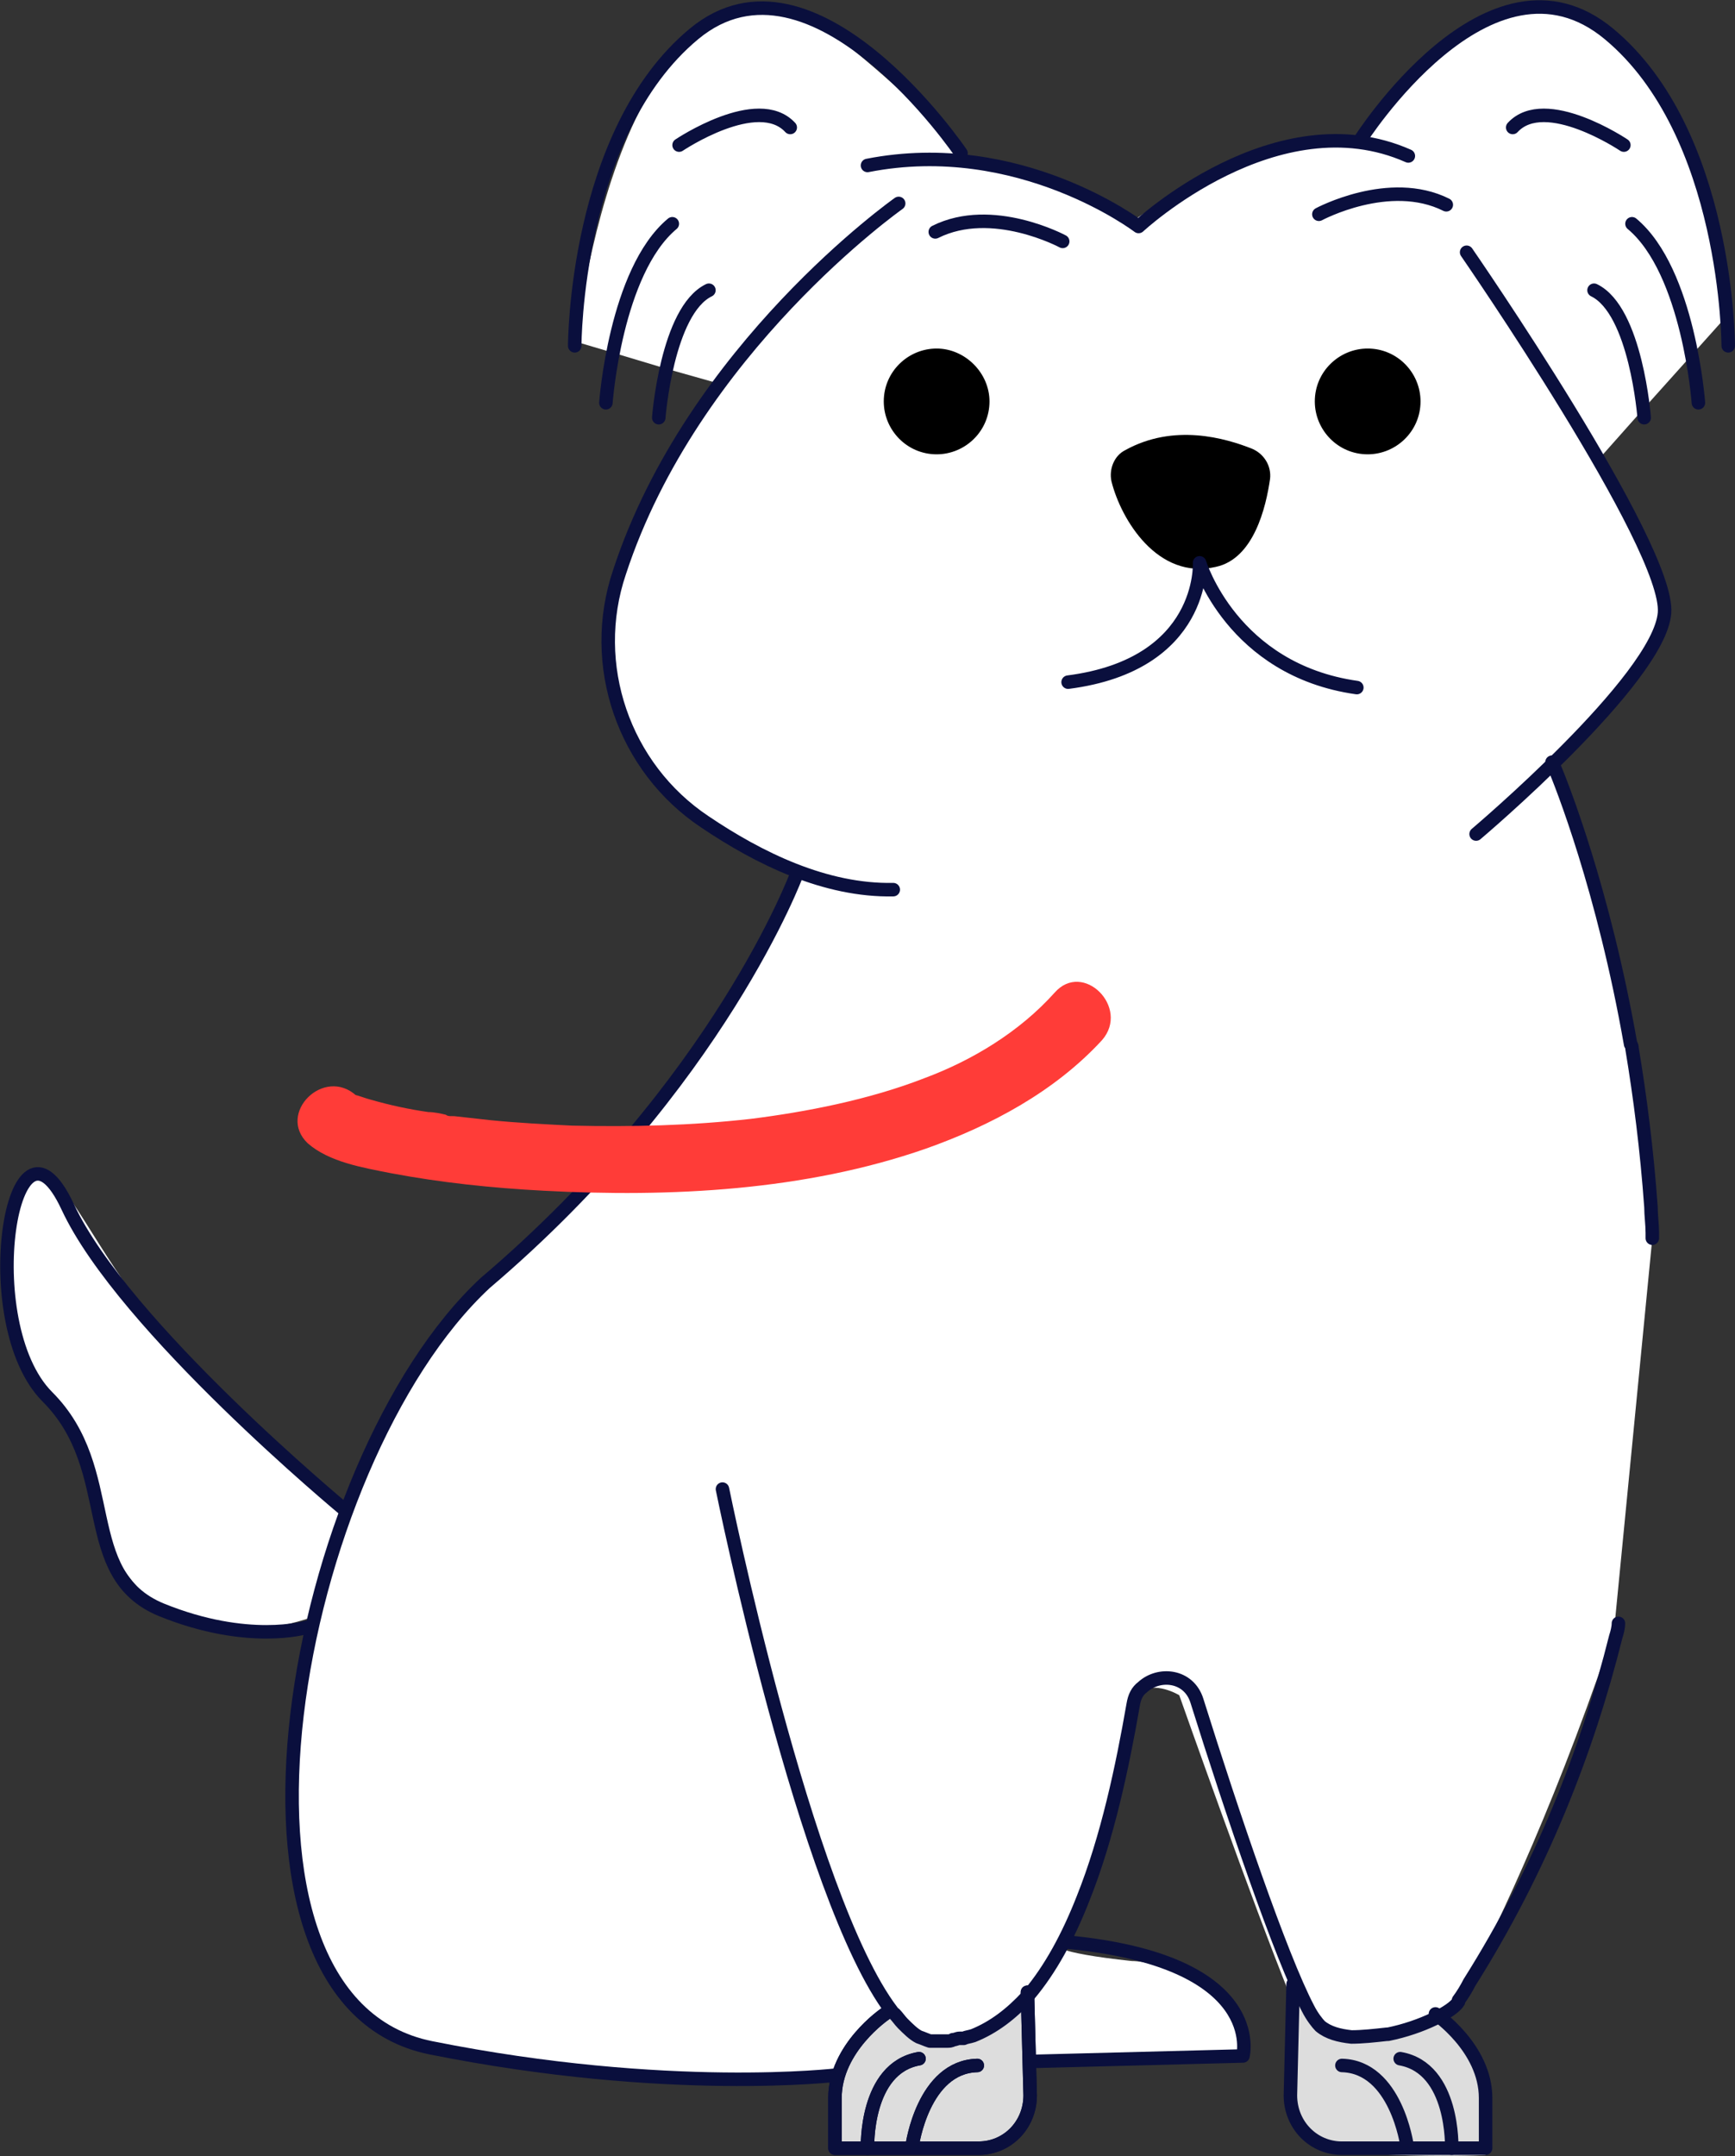 <svg xmlns="http://www.w3.org/2000/svg" xmlns:xlink="http://www.w3.org/1999/xlink" id="Camada_1" x="0px" y="0px" viewBox="0 0 128 159" style="enable-background:new 0 0 128 159;" xml:space="preserve"><rect x="0" y="0" width="128" height="159" fill="#333333" stroke="none"/><style type="text/css">	.st0{fill:#FFFFFF;}	.st1{fill:#DDDDDD;}	.st2{fill:none;stroke:#0A0F3D;stroke-width:0.996;stroke-linecap:round;stroke-linejoin:round;stroke-miterlimit:10;}	.st3{fill:#FF3C38;}</style><g>	<path class="st0" d="M121.9,91.3c0-0.1,0-0.3,0-0.4c0-0.6-0.1-1.3-0.1-1.9c-0.3-4.2-0.8-8.1-1.4-11.7c0-0.1,0-0.2-0.1-0.3   c-2.1-12.4-5.3-20.8-5.3-20.8l1.1-1.4c0,0,0,0,0,0l5.1-6c0,0,0,0,0,0l0.9-1c0.4-0.4,0.5-1,0.5-1.7v0c0-2.2-1.4-5.6-2.6-8.3   c0,0,0,0,0,0c-1.1-2.3-2-4-2-4l3.2-3.6l3.5-3.9l2.6-2.9l0,0v0c0-0.1,0.3-1.4-0.6-4.8c0,0,0,0,0,0c-0.2-0.8-0.5-1.7-0.9-2.7   c-1.4-5.2-3.1-8.8-5-11.1c0,0-0.1-0.1-0.1-0.1c-0.8-1-1.6-1.8-2.4-2.4c0,0,0,0,0,0c-8.3-5.8-17.8,8-17.8,8c-0.1,0-0.1,0-0.2,0h0   c-2.5-0.5-5.8,0.4-8.7,1.6c-0.4,0.2-0.8,0.3-1.2,0.5c-3.5,1.6-6.4,3.6-7,4c-0.1,0-0.1,0.1-0.1,0.1c-1.3-1.2-6-2.9-9.2-4.1   c0,0,0,0,0,0c-1.8-0.6-3.1-1-3.1-1s-0.2-0.3-0.7-0.8c0,0,0,0,0,0c-1.2-1.4-4.1-4.4-9.2-8.4c-15.3-8.1-18.6,23-18.6,23l2.7,0.8   l4,1.2l3.9,1.1l0.3,0.1l-5.1,7.6l-0.7,1c-0.6,1.3-1.1,2.6-1.4,3.8c0,0,0,0,0,0c-2.8,9.2,0.4,15,4.3,18.6c0,0,0,0,0,0   c3.7,3.4,8,4.7,8,4.7c-0.3,2-3.2,7.6-7.1,13.4c-3.8,5.6-8.5,11.5-12.8,14.6c0,0,0,0-0.1,0.1c0,0,0,0,0,0   c-6.7,4.9-10.6,13.5-12.1,17.3c-0.1,0.2-0.2,0.4-0.2,0.6c-0.2,0.6-0.4,1-0.4,1.2c0,0,0,0,0,0c-0.3-0.4-1.7-1.8-7.9-7   c-0.2-0.2-0.4-0.4-0.7-0.6l0,0c-1.9-1.6-3.4-3.3-4.8-4.9c0,0,0,0,0,0c-5-5.9-7.1-11.3-8.9-12.1c-0.1-0.1-0.3-0.1-0.4-0.1h0   c-0.7,0-1.3,0.8-1.8,2.1c0,0,0,0,0,0c-1,2.8-1.3,7.8,0.3,11.1c0.1,0.1,0.2,0.3,0.3,0.4l0,0c1.1,1.5,1.9,2.7,2.6,3.7c0,0,0,0,0,0   c3.8,6,1.2,5,3.3,9.2c0,0.1,0.1,0.2,0.1,0.3l0,0c1.2,2.9,2.9,4.6,4.8,5.6c0,0,0,0,0,0c1.3,0.7,2.7,1,4.1,1.1c0,0,0,0,0,0   c3.5,0.3,6.6-1,6.6-1v0.4v0.4c-0.1,0.4-0.2,0.9-0.4,1.3c0,0,0,0,0,0C18.9,135.8,24,145,24,145c0.3,1.6,1.4,2.9,3.2,3.9c0,0,0,0,0,0   c9.2,5.4,34.4,4,34.4,4l0.4-0.5c0,0,0,0,0,0l0.4-0.5c0,0,0,0,0,0l1.3-1.8c0,0,0,0,0,0l0.3-0.5c0,0,0,0,0,0l1-1.3   c0.1,0.1,0.2,0.3,0.3,0.4c0.7,0.9,1.6,1.4,2.3,1.7h0c0,0,0,0,0,0c0.7,0.2,1.4,0.3,2,0.3c0,0,0.1,0,0.1,0c0.2,0,0.3,0,0.5-0.1h0   c0.2,0,0.4-0.1,0.5-0.1c0,0,0.1,0,0.1,0c0,0,0,0,0,0c0,0,0,0,0,0c0,0,0.1,0,0.1,0c0,0,0,0,0,0c0,0,0,0,0,0c0.1,0,0.2,0,0.2,0h0   c1.7-0.3,3.2-1.3,4.4-2.7l0.1,1.4v0l0,0.1c0,0,0,0,0,0l0.2,3l15.9-0.4c0,0,0-0.4-0.1-1v0c-0.2-0.9-0.6-2.1-1.6-3.3c0,0,0,0,0,0   c-1-1.2-2.6-2.3-5.1-2.8c0,0,0,0,0,0c-0.4-0.1-0.9-0.2-1.4-0.2c-2.8-0.3-4.4-0.6-5.2-0.9c0.5-1.1,1-2.2,1.4-3.3c0,0,0,0,0,0   c0,0,0,0,0,0c2.2-6.2,3.1-13.1,3.6-14.5c0.2-0.5,0.4-0.9,0.7-1.1h0c0,0,0,0,0,0c1.2-0.9,3,0.2,3,0.2s5.5,15.6,8.2,22.2   c0.1,0.3,0.2,0.5,0.3,0.8c0,0,0,0,0,0c0,0,0,0,0,0.1c0.8,1.9,2.4,2.6,4.1,2.6h0c0.8,0,1.6-0.1,2.4-0.3c0,0,0,0,0.1,0   c2.4-0.6,4.7-2,5.2-2.4l0,0c0.1-0.1,0.1-0.1,0.1-0.1s0.3-0.5,0.7-1.4c0,0,0,0,0,0c1.7-3.2,6.1-12,10.7-25.5c0.1-0.3,0.2-0.7,0.3-1   c0,0,0,0,0,0c0,0,0,0,0,0L121.9,91.3z"></path>	<path class="st1" d="M65.8,148.3c0,0-5.7,3.1-4,10.1c0.7,0.5,12.2,0.7,13.4-1.2c1.2-1.9,0.6-10.2,0.6-10.2s-3.8,3.9-5.7,3.4   C68,150,66.4,149.8,65.8,148.3"></path>	<path class="st1" d="M105.6,148.8c0,0,5.7,3.1,4,10.1c-1,0.1-12.3,0.3-13.4-1.2c-1.3-1.8-0.6-10.2-0.6-10.2s3.5,3.3,5.5,2.8   C103.1,149.8,104.5,149.9,105.6,148.8"></path>	<path class="st2" d="M64,12.2c11.2-2.2,20,4.5,20,4.5s10.2-9.5,19.9-5.2"></path>	<path class="st2" d="M66.3,15c0,0-15.2,10.7-20.6,27.2C43.4,49,46,56.6,52,60.6c4,2.7,8.9,5.1,13.9,5"></path>	<path class="st2" d="M97.3,15.8c0,0,5.2-2.8,9.4-0.7"></path>	<path class="st2" d="M78.4,17.8c0,0-5.2-2.8-9.4-0.7"></path>	<path class="st2" d="M108.2,18.6c0,0,15,21.7,14.6,26.6c-0.4,4.9-13.9,16.3-13.9,16.3"></path>	<path class="st2" d="M70.9,11.3c0,0-10.9-16.1-19.7-8.8c-8.8,7.3-8.8,23-8.8,23"></path>	<path class="st2" d="M44.7,29.7c0,0,0.7-9.7,4.9-13.2"></path>	<path class="st2" d="M48.6,30.8c0,0,0.6-7.9,3.7-9.4"></path>	<path class="st2" d="M50.1,10.7c0,0,5.8-3.9,8.2-1.3"></path>	<path class="st2" d="M100.3,10.4c0,0,9.6-15.2,18.4-7.9c8.8,7.3,8.8,23,8.8,23"></path>	<path class="st2" d="M125.3,29.7c0,0-0.7-9.7-4.9-13.2"></path>	<path class="st2" d="M121.3,30.8c0,0-0.6-7.9-3.7-9.4"></path>	<path class="st2" d="M119.8,10.7c0,0-5.8-3.9-8.2-1.3"></path>	<path d="M104.8,29.6c0,2.2-1.8,3.9-3.9,3.9c-2.2,0-3.9-1.8-3.9-3.9c0-2.2,1.8-3.9,3.9-3.9C103.1,25.7,104.8,27.5,104.8,29.6"></path>	<path d="M73,29.6c0,2.2-1.8,3.9-3.9,3.9c-2.2,0-3.9-1.8-3.9-3.9c0-2.2,1.8-3.9,3.9-3.9C71.2,25.7,73,27.5,73,29.6"></path>	<path d="M92.4,33.1c-2-0.8-5.8-1.9-9.4,0.1c-0.8,0.4-1.2,1.4-1,2.3c0.7,2.8,3.4,7.3,7.7,6.3c2.8-0.6,3.7-4.4,4-6.5   C93.8,34.4,93.3,33.5,92.4,33.1"></path>	<path class="st2" d="M78.8,50.3c10.1-1.3,9.7-8.8,9.7-8.8s2.4,7.9,11.6,9.2"></path>	<path class="st2" d="M53.3,109.8c0,0,6.1,30.1,12.5,38.5c0,0.1,0.1,0.1,0.2,0.2c0.2,0.2,0.4,0.5,0.6,0.7c0,0,0,0,0,0   c0.4,0.4,0.8,0.8,1.2,1h0c0.3,0.1,0.5,0.2,0.8,0.3c0.4,0,0.8,0,1.2,0c0,0,0,0,0.1,0c0.1,0,0.3,0,0.4-0.1c0.2,0,0.3-0.1,0.5-0.1   c0,0,0.1,0,0.1,0c0.1,0,0.1,0,0.2,0c0,0,0,0,0,0c0.2-0.1,0.4-0.1,0.7-0.2c0,0,0,0,0,0c1.5-0.6,2.8-1.6,4-2.9c0,0,0,0,0.1-0.1   c1.6-1.9,2.9-4.3,4-7.1c0,0,0,0,0,0c1.8-4.5,2.9-9.7,3.7-14.3c0.1-0.6,0.3-1,0.7-1.3h0c1.2-1.1,3.4-0.9,4,1   c2.6,8.3,6.2,18.9,8.2,22.7c0.3,0.6,0.7,1.1,0.9,1.3c0.6,0.5,1.4,0.7,2.3,0.8h0c0.8,0,1.7-0.1,2.6-0.2c0,0,0,0,0.1,0   c2.5-0.5,4.8-1.7,5.2-2.4l0,0c0-0.1,0-0.1,0-0.1c0.3-0.4,0.6-0.9,0.8-1.3c0,0,0,0,0,0c5.3-8.4,8.7-17.1,10.8-25.5   c0.1-0.3,0.2-0.7,0.2-1c0,0,0,0,0,0"></path>	<path class="st2" d="M121.9,91.3c0-0.1,0-0.3,0-0.4c0-0.6-0.1-1.3-0.1-1.9c-0.3-4.2-0.8-8.1-1.4-11.7c0-0.1,0-0.2-0.1-0.3   c-2-11.4-5.1-19.2-5.7-20.6c-0.1-0.2-0.1-0.2-0.1-0.2"></path>	<path class="st2" d="M58.8,64.4c0,0-5.7,15.5-23,30.2c-14.2,13.2-21.5,52.9-4,56.4c17.5,3.5,30,2,30,2"></path>	<path class="st2" d="M65.3,148.5c0,0-3.7,2.5-3.7,6.2v3.7h10.6c2.1,0,3.8-1.7,3.8-3.9l-0.2-7.6"></path>	<path class="st2" d="M67.3,158.2c0,0,0.8-5.8,4.8-5.9"></path>	<path class="st2" d="M64,158.4c0,0-0.2-5.9,3.8-6.6"></path>	<path class="st2" d="M65.3,148.5c0,0-3.7,2.5-3.7,6.2v3.7h10.6c2.1,0,3.8-1.7,3.8-3.9l-0.2-7.6"></path>	<path class="st2" d="M67.3,158.2c0,0,0.8-5.8,4.8-5.9"></path>	<path class="st2" d="M64,158.4c0,0-0.2-5.9,3.8-6.6"></path>	<path class="st2" d="M105.9,148.5c0,0,3.7,2.5,3.7,6.2v3.7H99c-2.1,0-3.8-1.7-3.8-3.9l0.2-8.2"></path>	<path class="st2" d="M103.8,158.2c0,0-0.8-5.8-4.8-5.9"></path>	<path class="st2" d="M107.1,158.4c0,0,0.2-5.9-3.8-6.6"></path>	<path class="st2" d="M25.4,111.3c0,0-16.3-13.5-20.4-22.3c-4.1-8.8-6.9,8.6-1.5,14c5.4,5.4,2.1,13.1,8.4,15.7   c6.4,2.6,10.7,1.3,10.7,1.3"></path>	<path class="st2" d="M76.2,152l15.5-0.4c0,0,1.8-7-13-8.4"></path>	<path class="st3" d="M22.7,84.3c1.6,1.4,4.1,1.8,6.1,2.2c3.7,0.7,7.5,1.1,11.3,1.3c9.4,0.5,19.3,0,28.2-3.1c4.8-1.7,9.5-4.2,13-8   c2.1-2.4-1.4-5.9-3.5-3.5c-2.6,2.9-6.1,5-9.6,6.3c-4.1,1.6-8.8,2.5-12.8,3c-4.4,0.5-8.8,0.6-13.2,0.5c-2-0.1-4-0.2-6-0.4   c-0.9-0.1-1.8-0.2-2.7-0.3c-0.7-0.1,0.5,0.1-0.2,0c-0.1,0-0.3,0-0.4-0.1C32.5,82.1,32,82,31.6,82c-1.4-0.2-2.8-0.5-4.2-0.9   c-0.4-0.1-0.9-0.3-1.3-0.4c0.1,0,0.5,0.3,0,0c-0.5-0.4,0.4,0.4,0.2,0.1C23.9,78.6,20.4,82.1,22.7,84.3"></path></g></svg>